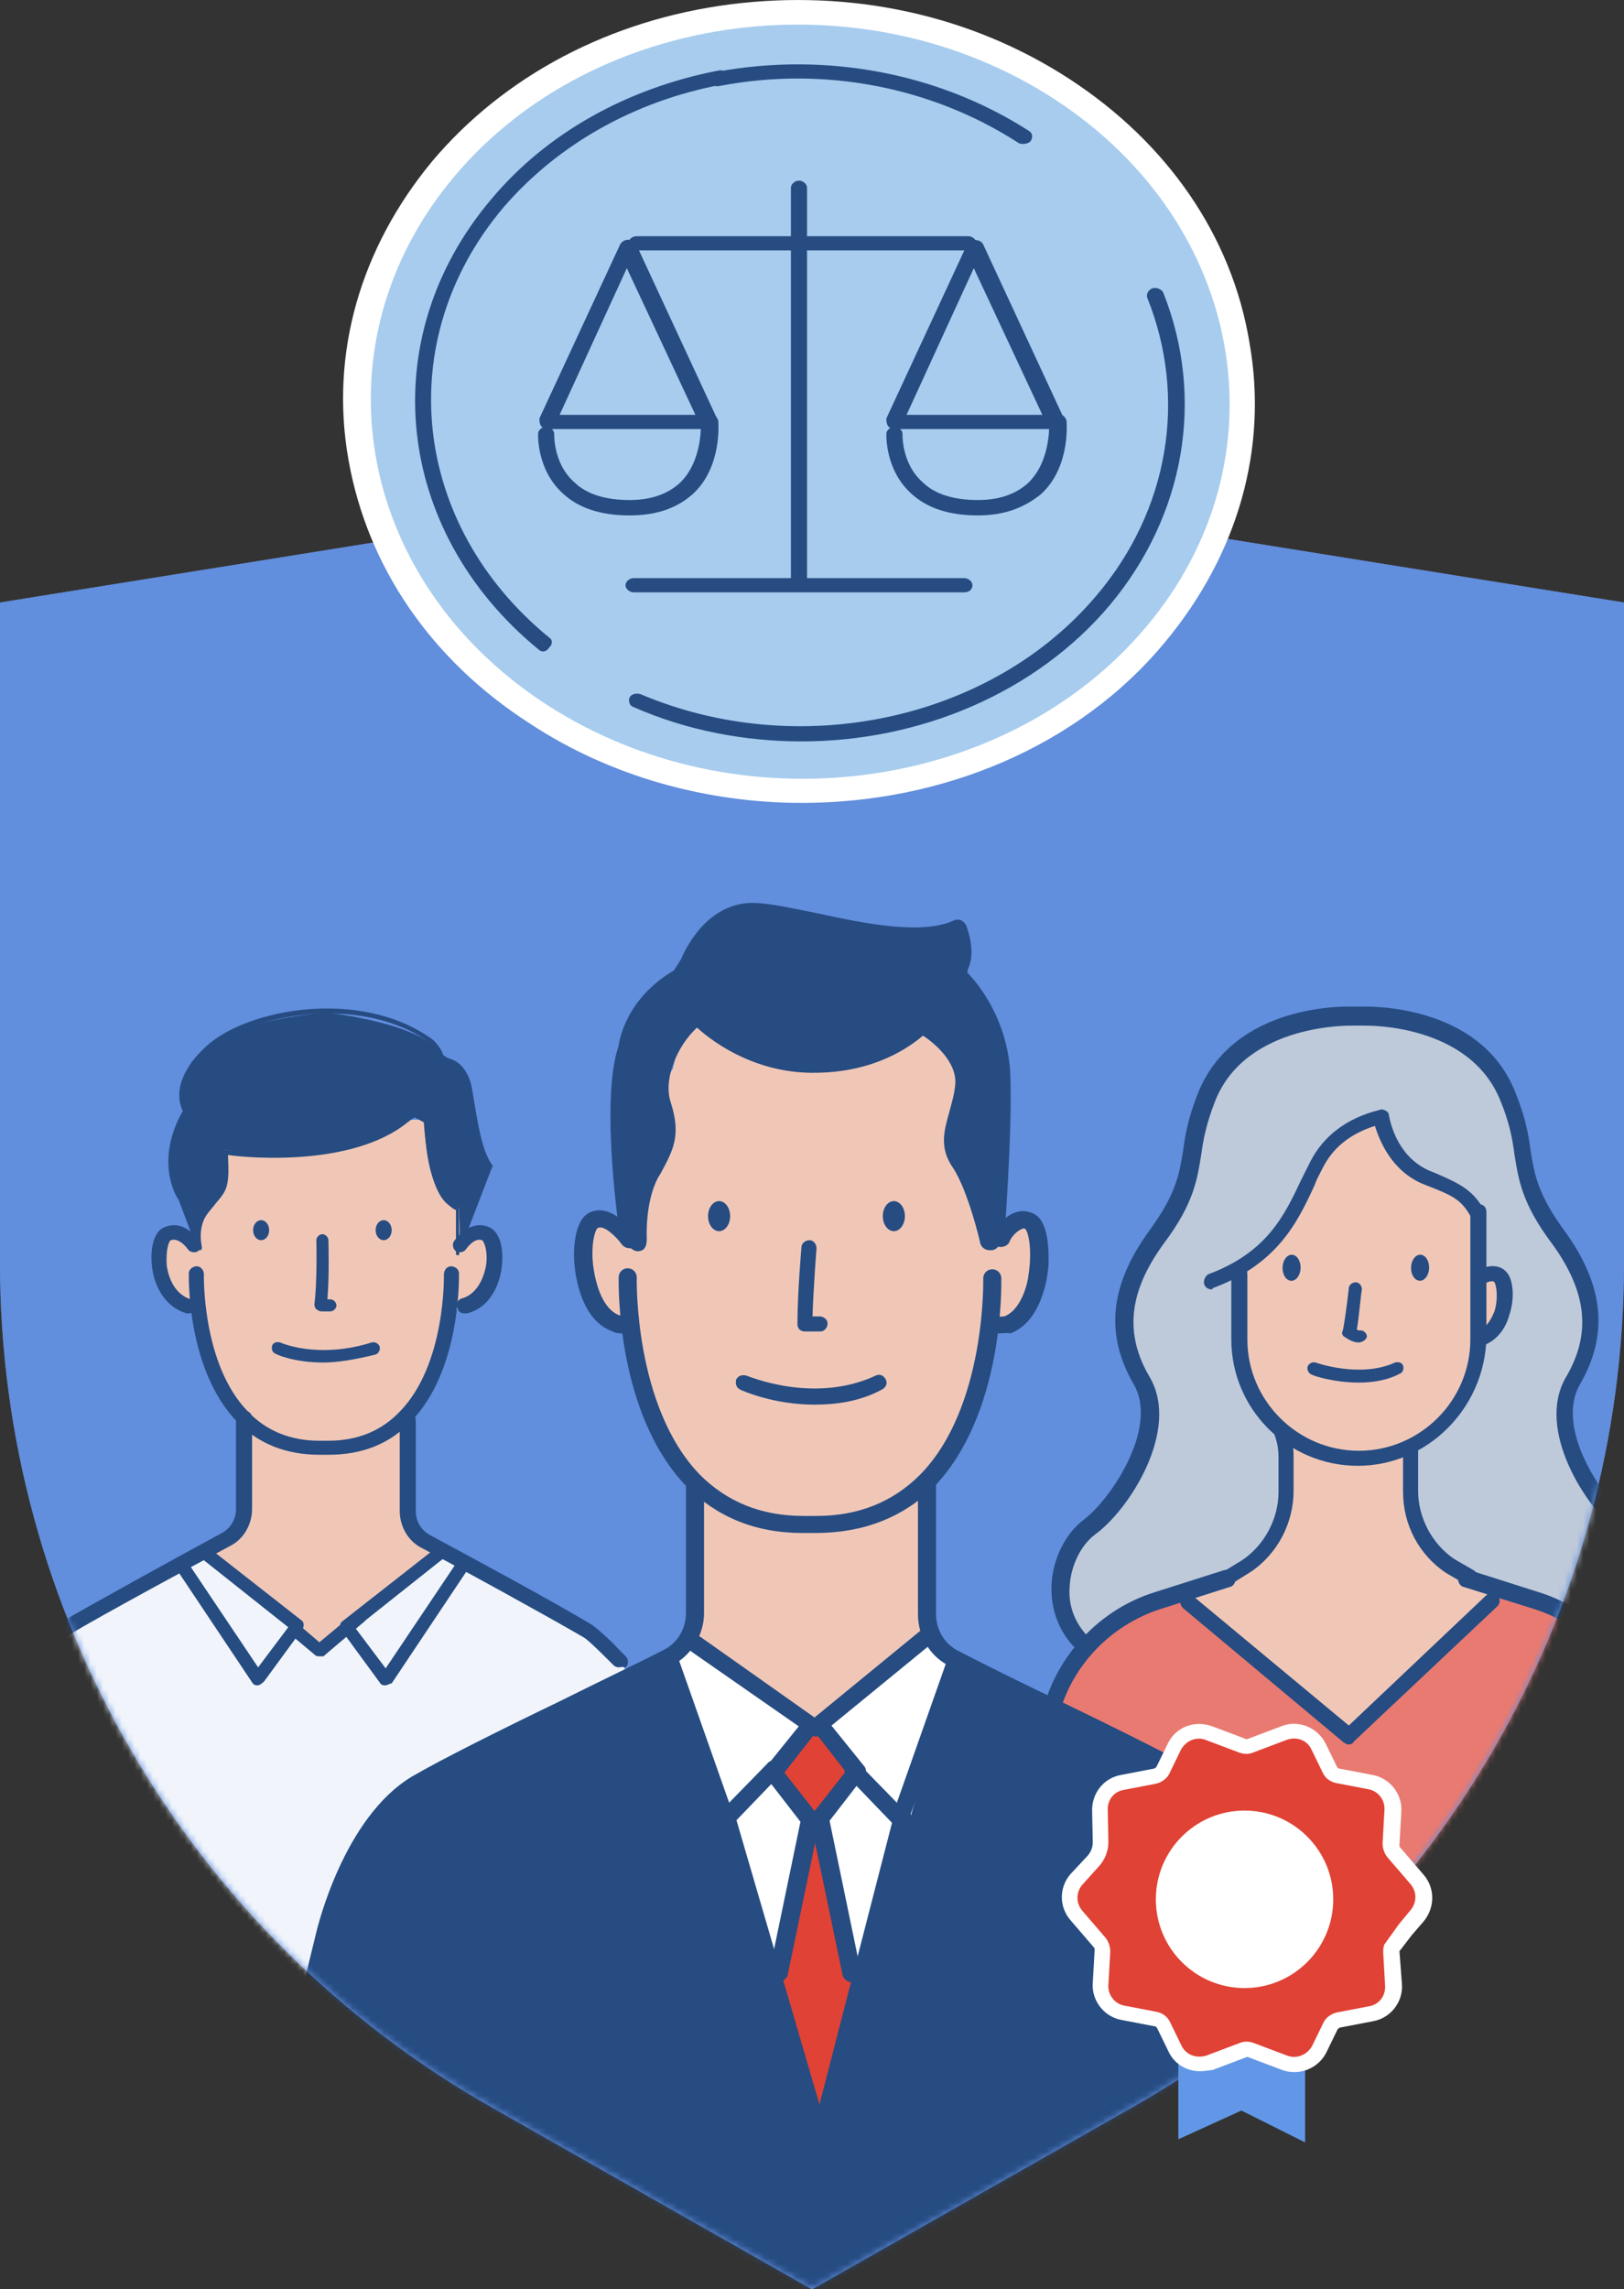 <svg xmlns="http://www.w3.org/2000/svg" fill="none" viewBox="0 20.16 260 366.29">
<rect x="0" y="20.16" width="260" height="366.29" fill="#333333" stroke="none"/>
<path opacity="0.6" d="M0 116.572V222.309C0 278.146 30.068 329.812 78.788 357.409L129.92 386.451H130.08L181.212 357.409C229.932 329.812 260 278.307 260 222.309V116.572L129.92 95.713L0 116.572Z" fill="#83A4DE"/>
<path d="M0 116.572V222.309C0 278.146 30.068 329.812 78.788 357.409L129.92 386.451H130.08L181.212 357.409C229.932 329.812 260 278.307 260 222.309V116.572L129.92 95.713L0 116.572Z" fill="#618EDD"/>
<mask id="mask0_2563_16486" style="mask-type:luminance" maskUnits="userSpaceOnUse" x="0" y="84" width="260" height="303">
<path d="M0 84V222.149C0 277.986 30.068 329.651 78.788 357.249L129.92 386.29H130.08L181.212 357.249C229.932 329.651 260 278.146 260 222.149V84H123.81H0Z" fill="white"/>
</mask>
<g mask="url(#mask0_2563_16486)">
<path d="M100.334 287.613C98.565 285.206 93.42 280.393 93.42 280.393C93.42 280.393 70.588 268.038 68.336 266.754C66.085 265.471 65.442 261.941 65.442 261.941C65.442 261.941 65.442 253.276 65.603 249.746C65.603 246.216 67.372 245.414 69.623 240.922C72.035 236.429 72.839 229.85 72.839 229.85C72.839 229.85 76.537 228.567 78.145 226.16C79.592 223.593 79.592 218.298 77.662 217.656C75.572 216.854 73.482 218.619 73.482 218.619L73.964 208.51L68.176 199.365L52.096 199.525L36.017 199.365L30.229 208.51L30.711 218.619C30.711 218.619 28.621 216.854 26.691 217.496C24.762 218.137 24.601 223.432 26.209 226C27.656 228.567 31.515 229.69 31.515 229.69C31.515 229.69 32.319 236.268 34.731 240.761C37.143 245.254 38.751 246.056 38.751 249.586C38.751 253.116 38.912 261.78 38.912 261.78C38.912 261.78 38.268 265.31 36.017 266.594C33.766 267.877 10.934 280.232 10.934 280.232C10.934 280.232 6.11 283.441 4.663 285.688L48.077 337.353L100.334 287.613Z" fill="white"/>
<path opacity="0.6" d="M100.334 287.613C98.565 285.206 93.42 280.393 93.42 280.393C93.42 280.393 70.588 268.038 68.336 266.754C66.085 265.471 65.442 261.941 65.442 261.941C65.442 261.941 65.442 253.276 65.603 249.746C65.603 246.216 67.372 245.414 69.623 240.922C72.035 236.429 72.839 229.85 72.839 229.85C72.839 229.85 76.537 228.567 78.145 226.16C79.592 223.593 79.592 218.298 77.662 217.656C75.572 216.854 73.482 218.619 73.482 218.619L73.964 208.51L68.176 199.365L52.096 199.525L36.017 199.365L30.229 208.51L30.711 218.619C30.711 218.619 28.621 216.854 26.691 217.496C24.762 218.137 24.601 223.432 26.209 226C27.656 228.567 31.515 229.69 31.515 229.69C31.515 229.69 32.319 236.268 34.731 240.761C37.143 245.254 38.751 246.056 38.751 249.586C38.751 253.116 38.912 261.78 38.912 261.78C38.912 261.78 38.268 265.31 36.017 266.594C33.766 267.877 10.934 280.232 10.934 280.232C10.934 280.232 6.11 283.441 4.663 285.688L48.077 337.353L100.334 287.613Z" fill="#E8EEF9"/>
<path d="M257.267 286.811C267.718 280.553 264.985 267.877 260.161 264.347C255.498 260.818 247.458 248.784 251.96 241.082C256.463 233.38 255.498 226 249.549 218.137C242.152 208.029 245.368 205.462 241.509 195.514C236.042 181.875 218.194 182.517 218.194 182.517H216.426C216.426 182.517 198.578 181.875 193.111 195.514C189.252 205.301 192.628 207.869 185.071 218.137C179.283 226.16 178.318 233.38 182.659 241.082C187.001 248.784 179.122 260.818 174.459 264.347C169.796 267.877 168.349 280.874 174.941 286.971L257.267 286.811Z" fill="white"/>
<path opacity="0.3" d="M257.267 286.811C267.718 280.553 264.985 267.877 260.161 264.347C255.498 260.818 247.458 248.784 251.96 241.082C256.463 233.38 255.498 226 249.549 218.137C242.152 208.029 245.368 205.462 241.509 195.514C236.042 181.875 218.194 182.517 218.194 182.517H216.426C216.426 182.517 198.578 181.875 193.111 195.514C189.252 205.301 192.628 207.869 185.071 218.137C179.283 226.16 178.318 233.38 182.659 241.082C187.001 248.784 179.122 260.818 174.459 264.347C169.796 267.877 168.349 280.874 174.941 286.971L257.267 286.811Z" fill="#264C82"/>
<path d="M218.677 203.055L222.053 201.771C222.053 201.771 224.626 206.745 226.877 208.029C229.128 209.313 232.344 209.955 234.595 212.04C236.846 214.287 236.524 216.533 236.364 218.298C236.203 220.063 237.007 236.589 235.881 239.478C234.756 242.526 230.575 248.463 228.806 249.746C227.038 251.03 225.751 253.437 225.751 255.202C225.751 256.967 225.751 263.706 227.842 266.594C229.771 269.642 238.132 273.975 238.132 273.975L241.187 274.296L241.67 295.475L226.877 300.61L214.014 297.721L210.959 240.761L218.677 203.055Z" fill="#F0C7B7"/>
<path d="M236.364 224.555C236.364 224.555 239.097 223.272 240.062 224.555C241.027 225.839 240.705 232.739 236.364 234.503V224.555Z" fill="#F0C7B7"/>
<path d="M217.229 200.167C217.229 200.167 212.567 203.055 210.155 209.313C207.743 215.57 200.025 222.309 200.025 222.309C200.025 222.309 198.256 222.791 198.738 227.444C199.221 232.097 197.774 239.317 200.346 243.328C202.919 247.34 206.617 249.586 206.296 254.56C206.135 259.373 203.562 268.519 201.15 270.124C198.738 271.889 188.769 274.616 188.769 274.616L187.001 284.404L208.225 301.733L221.088 300.93L220.606 247.34L220.124 206.424L221.571 202.734C221.571 202.734 220.285 199.044 219.481 199.365C218.837 199.846 217.229 200.167 217.229 200.167Z" fill="#F0C7B7"/>
<path d="M168.831 293.068C168.831 293.068 173.655 279.269 187.805 275.419L215.943 297.721L240.383 275.258C240.383 275.258 258.392 278.949 262.573 291.464C266.593 303.979 270.451 319.703 270.451 319.703L161.596 348.264C161.435 348.264 169.635 294.031 168.831 293.068Z" fill="white"/>
<path opacity="0.7" d="M168.831 293.068C168.831 293.068 173.655 279.269 187.805 275.419L215.943 297.721L240.383 275.258C240.383 275.258 258.392 278.949 262.573 291.464C266.593 303.979 270.451 319.703 270.451 319.703L161.596 348.264C161.435 348.264 169.635 294.031 168.831 293.068Z" fill="#E04235"/>
<path d="M163.525 320.666C163.364 320.666 163.364 320.666 163.204 320.666C162.4 320.505 161.917 319.864 162.078 319.061L166.419 296.117L166.902 294.031C169.153 285.046 176.067 277.665 184.91 274.937L196.005 271.407C196.809 271.247 197.613 271.568 197.774 272.37C197.935 273.172 197.613 273.975 196.809 274.135L185.714 277.665C177.836 280.232 171.565 286.65 169.474 294.833L168.992 296.759L164.651 319.543C164.811 320.185 164.168 320.666 163.525 320.666Z" fill="#264C82"/>
<path d="M270.612 321.629C269.969 321.629 269.487 321.147 269.326 320.666L261.93 294.833C259.839 286.811 253.729 280.232 245.69 277.665L234.434 274.135C233.63 273.975 233.309 273.172 233.469 272.37C233.63 271.568 234.434 271.247 235.238 271.407L246.333 274.937C255.176 277.665 262.09 285.046 264.341 294.031L271.738 319.864C271.899 320.666 271.577 321.308 270.773 321.629C270.773 321.629 270.773 321.629 270.612 321.629Z" fill="#264C82"/>
<path d="M235.238 273.814C235.077 273.814 234.756 273.814 234.595 273.654L231.54 271.889C227.199 269.001 224.626 264.187 224.626 258.892V253.437C224.626 252.955 224.626 252.635 224.626 252.153C224.626 251.511 225.269 251.03 225.912 251.03C226.555 251.03 227.038 251.672 227.038 252.314C227.038 252.635 227.038 252.955 227.038 253.276V258.732C227.038 263.064 229.289 267.236 232.826 269.642L235.881 271.407C236.524 271.728 236.685 272.531 236.364 273.012C236.042 273.654 235.72 273.814 235.238 273.814Z" fill="#264C82"/>
<path d="M196.809 273.975C196.487 273.975 196.166 273.814 195.844 273.493L195.683 273.333C195.523 273.012 195.523 272.691 195.523 272.37C195.523 272.049 195.844 271.728 196.005 271.568L198.899 269.803C202.437 267.396 204.688 263.224 204.688 258.892V253.437C204.688 252.153 204.527 251.03 204.045 249.746C203.884 249.105 204.045 248.463 204.688 248.142C205.331 247.981 205.974 248.142 206.296 248.784C206.939 250.228 207.1 251.832 207.1 253.276V258.732C207.1 263.866 204.527 268.84 200.186 271.728L197.613 273.333C197.613 273.493 197.452 273.493 197.291 273.654C197.291 273.975 196.97 273.975 196.809 273.975Z" fill="#264C82"/>
<path d="M193.915 226.481C193.432 226.481 192.95 226.16 192.789 225.679C192.628 225.037 192.95 224.395 193.432 224.074C202.919 220.544 205.652 214.608 208.386 208.831C208.868 207.869 209.351 206.906 209.833 205.943C211.923 201.932 215.622 199.044 220.928 197.76C221.249 197.6 221.571 197.76 221.892 197.921C222.214 198.081 222.375 198.402 222.375 198.723C222.696 200.327 223.983 205.462 228.967 207.548L229.771 207.869C233.469 209.473 235.56 210.436 237.328 213.324C237.65 213.966 237.489 214.608 236.846 214.928C236.203 215.249 235.56 215.089 235.238 214.447C233.791 212.04 232.344 211.399 228.646 209.954L227.842 209.634C222.857 207.548 220.928 202.895 220.124 200.327C216.104 201.611 213.37 203.857 211.763 207.066C211.28 208.029 210.798 208.831 210.476 209.794C207.743 215.731 204.527 222.47 194.075 226.321C194.236 226.481 194.075 226.481 193.915 226.481Z" fill="#264C82"/>
<path d="M217.39 254.72C206.135 254.72 197.131 245.575 197.131 234.503V224.074C197.131 223.432 197.613 222.791 198.417 222.791C199.221 222.791 199.703 223.272 199.703 224.074V234.503C199.703 244.291 207.743 252.314 217.551 252.314C227.359 252.314 235.399 244.291 235.399 234.503V214.126C235.399 213.484 235.881 212.843 236.685 212.843C237.489 212.843 237.972 213.324 237.972 214.126V234.343C237.65 245.575 228.485 254.72 217.39 254.72Z" fill="#264C82"/>
<path d="M228.8 223.057C228.827 221.906 228.202 220.957 227.403 220.938C226.604 220.919 225.934 221.837 225.906 222.989C225.879 224.141 226.505 225.089 227.304 225.108C228.103 225.127 228.773 224.209 228.8 223.057Z" fill="#264C82"/>
<path d="M208.225 223.063C208.252 221.912 207.627 220.963 206.828 220.944C206.029 220.925 205.359 221.843 205.331 222.995C205.304 224.147 205.93 225.096 206.729 225.114C207.528 225.133 208.198 224.215 208.225 223.063Z" fill="#264C82"/>
<path d="M217.551 234.985C216.265 234.985 215.3 234.022 215.139 234.022C214.818 233.701 214.818 233.38 214.978 233.059C215.139 232.578 215.622 229.209 215.943 226.321C215.943 225.839 216.425 225.358 217.069 225.358C217.551 225.358 218.033 225.839 218.033 226.481C217.873 227.283 217.551 231.134 217.229 232.899C217.39 233.059 217.551 233.059 217.873 233.059C218.355 233.059 218.837 233.541 218.837 234.022C218.837 234.504 218.033 234.985 217.551 234.985Z" fill="#264C82"/>
<path d="M237.007 235.627C236.524 235.627 236.042 235.306 235.881 234.824C235.56 234.183 235.881 233.541 236.524 233.22C238.132 232.578 238.776 231.134 239.258 230.011C239.901 227.925 239.579 225.839 239.258 225.358C238.936 224.876 237.811 225.518 237.811 225.518C237.168 225.839 236.524 225.679 236.203 225.037C235.881 224.395 236.042 223.753 236.685 223.432C237.65 222.791 240.062 222.149 241.348 223.914C242.313 225.197 242.474 228.085 241.67 230.492C241.027 232.899 239.579 234.664 237.489 235.466C237.168 235.466 237.007 235.627 237.007 235.627Z" fill="#264C82"/>
<path d="M217.551 241.403C213.531 241.403 210.155 240.28 209.994 240.119C209.511 239.959 209.19 239.317 209.351 238.836C209.511 238.354 210.155 238.034 210.637 238.194C210.637 238.194 217.712 240.761 223.34 238.194C223.822 238.034 224.465 238.194 224.626 238.675C224.787 239.157 224.626 239.798 224.143 239.959C222.053 241.082 219.641 241.403 217.551 241.403Z" fill="#264C82"/>
<path d="M261.126 284.885C260.804 284.885 260.322 284.725 260.161 284.404C259.678 283.762 259.678 282.96 260.161 282.479C263.216 279.59 263.698 276.381 263.537 274.135C263.377 270.766 261.608 267.396 259.357 265.631C253.89 261.459 245.85 248.944 250.674 240.601C254.855 233.541 254.051 226.802 248.423 219.1C243.599 212.682 243.117 208.831 242.474 204.98C242.152 202.413 241.67 199.846 240.223 196.316C235.238 183.801 218.516 184.282 218.355 184.282H216.586C216.425 184.282 199.542 183.801 194.558 196.316C193.111 200.006 192.628 202.574 192.307 204.98C191.664 208.831 191.181 212.682 186.357 219.1C180.73 226.802 179.926 233.541 184.106 240.601C188.93 248.944 180.891 261.62 175.424 265.631C173.012 267.396 171.404 270.766 171.243 274.135C171.082 276.381 171.565 279.59 174.62 282.479C175.263 282.96 175.263 283.923 174.62 284.404C174.137 285.046 173.173 285.046 172.69 284.404C169.635 281.676 168.188 277.825 168.349 273.814C168.51 269.642 170.6 265.471 173.655 263.224C177.675 260.176 185.553 248.784 181.534 241.724C176.871 233.701 177.675 225.839 183.946 217.175C188.287 211.238 188.769 208.189 189.412 204.339C189.734 201.771 190.216 199.044 191.824 195.032C197.613 180.592 215.782 181.234 216.425 181.234H218.033C218.677 181.234 237.007 180.592 242.634 195.032C244.242 199.044 244.725 201.771 245.046 204.339C245.69 208.189 246.172 211.238 250.513 217.175C256.784 225.839 257.588 233.701 252.925 241.724C248.905 248.784 256.623 260.015 260.804 263.224C263.859 265.471 265.949 269.642 266.11 273.814C266.271 277.825 264.824 281.516 261.769 284.404C261.769 284.725 261.447 284.885 261.126 284.885Z" fill="#264C82"/>
<path d="M215.943 299.326C215.622 299.326 215.461 299.165 215.139 299.005L189.413 277.505C188.93 277.023 188.769 276.381 189.252 275.74C189.734 275.098 190.377 275.098 191.02 275.579L215.943 296.277L237.972 275.419C238.454 274.937 239.258 274.937 239.74 275.419C240.223 275.9 240.223 276.702 239.74 277.184L216.747 298.845C216.586 299.165 216.265 299.326 215.943 299.326Z" fill="#264C82"/>
<path d="M99.691 203.857L100.334 217.817C100.334 217.817 97.44 215.41 94.706 216.212C91.973 217.014 91.812 224.556 93.902 228.085C95.993 231.615 101.138 233.22 101.138 233.22C101.138 233.22 102.263 242.526 105.64 248.784C109.017 255.041 111.268 256.004 111.268 260.978C111.429 265.952 111.429 277.986 111.429 277.986C111.429 277.986 110.464 282.96 107.409 284.725C104.354 286.49 72.356 303.819 72.356 303.819C72.356 303.819 66.728 307.028 69.14 309.274C71.713 311.52 97.279 332.86 132.331 332.218L139.728 331.416L136.673 269.321L137.798 227.604L130.724 175.136L110.303 180.11L107.73 191.182L99.691 203.857Z" fill="#F0C7B7"/>
<path d="M160.309 203.857L159.666 217.817C159.666 217.817 162.56 215.41 165.294 216.212C168.027 217.014 166.902 225.358 164.651 228.727C162.56 232.257 158.701 233.22 158.701 233.22C158.701 233.22 157.576 242.526 154.199 248.784C150.823 255.041 148.571 256.004 148.571 260.978C148.411 265.952 148.411 277.986 148.411 277.986C148.411 277.986 149.375 282.96 152.43 284.725C155.646 286.49 187.483 303.819 187.483 303.819C187.483 303.819 193.111 307.028 190.699 309.274C188.126 311.52 162.56 332.86 127.508 332.218L120.111 331.416L123.166 269.321L122.041 227.604L129.116 191.182L147.767 177.704L153.234 190.219L160.309 203.857Z" fill="#F0C7B7"/>
<path d="M101.299 289.217L110.625 282.158L125.739 292.908C125.739 292.908 128.955 297.882 132.653 294.994C136.351 292.106 146.803 283.762 146.803 283.762C146.803 283.762 149.375 281.676 150.019 282.639C150.662 283.762 157.576 288.415 157.576 288.415L144.391 336.23H117.539L100.816 297.882L101.299 289.217Z" fill="white"/>
<path d="M102.263 215.891C102.263 215.891 104.354 207.227 105.962 204.499C107.57 201.771 104.354 194.551 106.605 190.219C108.695 185.887 110.464 182.357 114.162 185.084C117.86 187.652 124.774 191.182 132.01 190.54C139.085 189.898 142.944 187.812 142.944 187.812C142.944 187.812 147.285 182.517 151.144 186.689C155.003 190.861 154.681 194.391 153.717 197.921C152.752 201.45 152.752 204.98 154.521 208.029C156.289 211.078 157.737 217.014 157.737 217.014C157.737 217.014 160.631 216.372 160.792 212.201C160.952 208.029 162.078 193.267 159.184 185.726C156.289 178.345 154.038 175.136 154.038 172.409C153.878 169.681 152.43 169.36 146.642 169.842C140.693 170.323 127.829 167.595 124.935 166.633C122.041 165.67 113.84 167.756 112.072 172.088C110.303 176.42 104.193 180.11 102.424 182.999C100.655 185.887 99.048 200.167 100.012 206.745C100.816 213.003 102.263 215.891 102.263 215.891Z" fill="#264C82"/>
<path d="M129.92 296.438L123.81 304.621L130.08 312.322L124.613 336.872L131.367 361.26L136.351 336.872L131.367 312.002L136.994 303.337C136.834 303.337 131.206 296.438 129.92 296.438Z" fill="#E04235"/>
<path d="M47.916 343.29C47.916 343.29 57.242 314.248 63.03 308.953C68.819 303.819 107.248 284.885 107.248 284.885L141.175 394.313C141.175 394.313 47.273 342.648 47.916 343.29Z" fill="#264C82"/>
<path d="M214.978 351.152C214.978 351.152 202.919 314.087 197.131 308.953C191.342 303.819 152.913 284.885 152.913 284.885L123.166 393.511C123.166 393.511 215.461 350.51 214.978 351.152Z" fill="#264C82"/>
<path d="M130.563 265.471H128.472C120.915 265.471 114.805 262.903 109.981 258.09C98.565 246.377 99.048 225.358 99.048 224.556C99.048 223.753 99.691 223.111 100.495 223.111C101.299 223.111 101.942 223.753 101.942 224.556C101.942 224.716 101.459 245.254 112.072 256.164C116.413 260.497 121.88 262.743 128.633 262.743H130.724C137.477 262.743 142.944 260.497 147.285 256.164C157.897 245.414 157.415 224.876 157.415 224.716C157.415 223.914 158.058 223.272 158.862 223.272C159.666 223.272 160.309 223.914 160.309 224.716C160.309 225.679 160.792 246.537 149.375 258.25C144.391 263.064 138.12 265.471 130.563 265.471Z" fill="#264C82"/>
<path d="M50.328 337.674C50.167 337.674 50.167 337.674 50.006 337.674C49.202 337.513 48.72 336.711 49.041 335.909L50.649 329.33C50.81 328.688 54.991 311.039 65.924 304.46C70.588 301.733 80.235 296.919 89.561 292.426C96.314 289.057 102.746 286.008 106.444 284.083C108.534 282.96 109.821 280.713 109.821 278.307V257.769C109.821 256.967 110.464 256.325 111.268 256.325C112.072 256.325 112.715 256.967 112.715 257.769V278.307C112.715 281.676 110.785 284.885 107.891 286.49C104.193 288.576 97.761 291.624 91.008 294.994C81.682 299.486 72.035 304.139 67.532 306.867C57.724 312.643 53.704 329.651 53.704 329.972L52.096 336.551C51.614 337.353 50.971 337.674 50.328 337.674Z" fill="#264C82"/>
<path d="M209.19 337.192C208.547 337.192 207.904 336.711 207.743 336.069C207.743 335.909 202.115 312.804 192.146 307.028C187.483 304.3 177.996 299.647 168.67 295.154C161.917 291.785 155.485 288.736 151.787 286.65C148.732 285.046 146.964 281.837 146.964 278.467V257.929C146.964 257.127 147.607 256.485 148.411 256.485C149.215 256.485 149.858 257.127 149.858 257.929V278.467C149.858 280.874 151.144 283.12 153.234 284.243C156.933 286.169 163.364 289.378 170.117 292.587C179.443 297.08 189.091 301.893 193.754 304.621C204.688 311.039 210.315 334.465 210.637 335.427C210.798 336.23 210.315 336.872 209.672 337.192C209.351 337.192 209.19 337.192 209.19 337.192Z" fill="#264C82"/>
<path d="M159.666 233.541C159.184 233.541 158.541 233.541 158.058 233.38C157.254 233.059 156.933 232.257 157.254 231.615C157.576 230.813 158.38 230.492 159.023 230.813C159.505 230.974 160.309 230.813 160.792 230.813C163.364 229.85 164.49 225.839 164.651 224.235C165.294 220.223 164.651 217.335 164.168 216.854C164.007 216.693 163.847 216.693 163.525 216.854C162.721 217.175 161.756 218.298 161.596 218.94C161.274 219.582 160.309 219.902 159.666 219.582C159.023 219.261 158.701 218.458 159.023 217.656C159.184 217.335 160.47 214.768 162.721 214.126C163.686 213.805 164.651 213.966 165.615 214.447C168.188 215.891 167.866 221.507 167.866 222.63C167.706 224.716 166.741 231.615 161.756 233.541C161.274 233.38 160.47 233.541 159.666 233.541Z" fill="#264C82"/>
<path d="M99.691 233.541C98.887 233.541 98.244 233.38 98.083 233.22C93.098 231.455 92.134 224.556 91.973 222.47C91.812 221.347 91.651 215.731 94.224 214.287C97.761 212.361 101.299 217.175 101.781 217.656C102.263 218.298 102.103 219.1 101.459 219.582C100.816 220.063 100.012 219.902 99.53 219.261C98.726 218.137 96.636 216.052 95.671 216.693C95.189 217.014 94.385 220.063 95.189 224.074C95.51 225.679 96.475 229.69 99.208 230.653C99.208 230.653 99.691 230.813 100.334 230.653C101.138 230.332 101.942 230.813 102.103 231.455C102.424 232.257 101.942 233.059 101.299 233.22C100.656 233.541 100.173 233.541 99.691 233.541Z" fill="#264C82"/>
<path d="M128.794 233.22C128.472 233.22 128.151 233.059 127.99 232.899C127.829 232.739 127.669 232.418 127.669 232.097C127.669 226.962 128.312 219.742 128.312 219.742C128.312 219.1 128.955 218.619 129.598 218.619C130.241 218.619 130.724 219.261 130.724 219.902C130.724 219.902 130.241 226 130.08 230.813H131.206C131.849 230.813 132.492 231.294 132.492 231.936C132.492 232.578 132.01 233.22 131.367 233.22H128.794Z" fill="#264C82"/>
<path d="M115.127 217.175C116.104 217.175 116.895 216.097 116.895 214.768C116.895 213.439 116.104 212.361 115.127 212.361C114.15 212.361 113.358 213.439 113.358 214.768C113.358 216.097 114.15 217.175 115.127 217.175Z" fill="#264C82"/>
<path d="M143.105 217.175C144.081 217.175 144.873 216.097 144.873 214.768C144.873 213.439 144.081 212.361 143.105 212.361C142.128 212.361 141.336 213.439 141.336 214.768C141.336 216.097 142.128 217.175 143.105 217.175Z" fill="#264C82"/>
<path d="M130.402 244.933C123.81 244.933 118.825 242.686 118.503 242.526C117.86 242.205 117.699 241.563 117.86 240.922C118.182 240.28 118.825 240.119 119.468 240.28C119.629 240.28 130.241 244.933 140.21 240.28C140.853 239.959 141.497 240.28 141.818 240.922C142.14 241.563 141.818 242.205 141.175 242.526C137.638 244.451 133.779 244.933 130.402 244.933Z" fill="#264C82"/>
<path d="M100.816 219.902C100.173 219.902 99.53 219.421 99.369 218.779C99.208 217.817 95.993 196.316 99.048 187.491C99.208 186.208 100.495 179.79 107.891 175.457L109.017 173.692C109.499 172.569 112.554 165.509 119.307 164.707C121.88 164.386 126.061 165.349 130.884 166.312C138.281 167.916 147.607 169.842 152.752 167.435C153.074 167.274 153.556 167.274 153.878 167.435C154.199 167.595 154.521 167.916 154.682 168.237C154.842 168.718 156.289 172.409 155.003 175.136L154.842 175.778C156.611 177.543 161.435 183.48 161.756 192.305C162.078 201.611 160.792 217.817 160.792 218.458C160.792 219.261 159.988 219.742 159.344 219.742C158.541 219.742 158.058 218.94 158.058 218.298C158.058 218.137 159.344 201.771 159.023 192.465C158.701 182.999 152.591 177.383 152.43 177.222C152.109 176.901 151.948 176.42 151.948 175.939L152.27 174.495C152.27 174.334 152.27 174.174 152.43 174.174C152.913 173.211 152.752 171.767 152.591 170.644C146.481 172.569 137.638 170.644 130.402 169.039C126.061 168.077 121.88 167.274 119.79 167.435C114.323 168.077 111.75 174.655 111.75 174.816C111.75 174.976 111.75 174.976 111.589 175.136L110.303 177.222C110.142 177.383 109.981 177.543 109.821 177.704C102.746 181.555 102.103 187.652 102.103 187.973C102.103 188.133 102.103 188.133 102.103 188.293C99.208 196.476 102.424 218.137 102.424 218.458C102.585 219.261 101.942 219.902 101.299 220.063C100.977 219.902 100.977 219.902 100.816 219.902Z" fill="#264C82"/>
<path d="M102.103 220.384C101.459 220.384 100.816 219.902 100.656 219.1C100.656 218.779 100.173 212.522 102.746 207.708L103.228 206.745C105.158 203.055 105.962 201.771 104.675 197.6C102.907 192.144 106.444 184.764 110.785 181.715C111.429 181.234 112.233 181.394 112.715 182.036C113.197 182.678 113.036 183.48 112.393 183.961C109.017 186.368 105.962 192.465 107.409 196.637C109.017 201.771 107.891 204.018 105.801 207.869L105.318 208.671C103.228 212.682 103.55 218.298 103.55 218.458C103.55 219.742 103.067 220.384 102.103 220.384Z" fill="#264C82"/>
<path d="M158.38 220.223C157.737 220.223 157.093 219.742 156.933 219.1C156.933 218.94 155.003 210.757 152.591 207.066C150.34 203.857 151.144 201.13 151.948 198.241C152.27 196.958 152.752 195.514 152.913 193.909C153.395 190.219 149.536 187.01 147.767 185.887C145.677 187.652 140.21 191.663 130.884 191.823C119.147 192.144 111.589 184.603 111.268 184.282C110.785 183.801 110.785 182.838 111.268 182.357C111.75 181.875 112.715 181.875 113.197 182.357C113.197 182.357 120.272 189.256 130.884 189.096C141.336 188.775 146.642 183.319 146.642 183.159C147.124 182.678 147.767 182.517 148.411 182.838C148.732 182.999 156.772 187.812 155.807 194.391C155.485 196.156 155.164 197.76 154.842 199.044C154.038 201.771 153.717 203.376 155.164 205.622C157.897 209.794 159.827 218.137 159.988 218.619C160.148 219.421 159.666 220.063 158.862 220.223C158.701 220.223 158.541 220.223 158.38 220.223Z" fill="#264C82"/>
<path d="M130.563 298.042C130.241 298.042 129.92 297.882 129.759 297.721L110.625 284.404C109.981 283.923 109.821 283.12 110.303 282.478C110.785 281.837 111.589 281.676 112.233 282.158L130.402 294.994L147.446 281.034C148.089 280.553 148.893 280.553 149.375 281.195C149.858 281.837 149.858 282.639 149.215 283.12L131.367 297.721C131.206 298.042 130.884 298.042 130.563 298.042Z" fill="#264C82"/>
<path d="M124.613 337.353C124.453 337.353 124.453 337.353 124.292 337.353C123.488 337.192 123.006 336.39 123.166 335.748L128.151 311.681L122.684 304.621C122.362 304.139 122.362 303.337 122.684 302.856L127.99 296.277C128.472 295.635 129.437 295.635 129.92 296.117C130.563 296.598 130.563 297.561 130.08 298.042L125.578 303.818L130.884 310.557C131.206 310.878 131.206 311.36 131.206 311.681L126.061 336.39C125.739 336.871 125.257 337.353 124.613 337.353Z" fill="#264C82"/>
<path d="M116.252 312.804C116.092 312.804 116.092 312.804 115.931 312.804C115.448 312.643 115.127 312.322 114.966 311.841L105.962 286.329C105.64 285.527 106.122 284.725 106.766 284.564C107.57 284.243 108.374 284.725 108.534 285.367L116.735 308.632L122.845 302.374C123.327 301.733 124.292 301.733 124.774 302.374C125.257 302.856 125.417 303.818 124.774 304.3L117.056 312.322C117.056 312.643 116.735 312.804 116.252 312.804Z" fill="#264C82"/>
<path d="M136.351 337.353C135.708 337.353 135.065 336.872 134.904 336.23L129.759 311.52C129.598 311.039 129.759 310.718 130.08 310.397L135.387 303.658L130.884 297.882C130.402 297.24 130.563 296.438 131.045 295.956C131.688 295.475 132.492 295.636 132.975 296.117L138.281 302.695C138.763 303.177 138.763 303.979 138.281 304.46L132.814 311.52L137.798 335.588C137.959 336.39 137.477 337.032 136.673 337.192C136.512 337.353 136.351 337.353 136.351 337.353Z" fill="#264C82"/>
<path d="M131.206 363.667C130.563 363.667 130.08 363.346 129.92 362.704L114.966 311.52C114.805 310.718 115.127 309.916 115.931 309.755C116.735 309.595 117.539 309.916 117.699 310.718L132.653 361.902C132.814 362.704 132.492 363.506 131.688 363.667C131.367 363.667 131.206 363.667 131.206 363.667Z" fill="#264C82"/>
<path d="M144.23 312.804C143.908 312.804 143.426 312.643 143.265 312.322L135.547 304.3C135.065 303.819 135.065 302.856 135.547 302.374C136.03 301.893 136.994 301.893 137.477 302.374L143.587 308.632L151.787 285.367C152.109 284.564 152.913 284.243 153.556 284.564C154.199 284.885 154.682 285.688 154.36 286.329L145.356 311.681C145.195 312.162 144.873 312.483 144.391 312.643C144.391 312.804 144.391 312.804 144.23 312.804Z" fill="#264C82"/>
<path d="M131.367 363.025C131.206 363.025 131.206 363.025 131.045 363.025C130.241 362.865 129.759 362.062 130.08 361.26L143.105 310.718C143.265 309.916 144.069 309.595 144.873 309.755C145.677 309.916 146.16 310.718 145.838 311.52L132.814 362.062C132.653 362.544 132.01 363.025 131.367 363.025Z" fill="#264C82"/>
<path d="M31.515 229.69C31.515 229.69 32.319 236.268 34.731 240.761C37.143 245.254 38.751 246.056 38.751 249.586C38.751 253.116 38.912 261.78 38.912 261.78C38.912 261.78 38.268 265.31 36.017 266.594C35.535 266.915 34.088 267.556 32.319 268.68C36.982 272.049 50.971 283.12 50.971 283.12C50.971 283.12 67.05 272.049 72.195 268.84C70.105 267.717 68.497 266.915 68.015 266.594C65.764 265.31 65.121 261.78 65.121 261.78C65.121 261.78 65.121 253.116 65.281 249.586C65.281 246.056 67.05 245.254 69.301 240.761C71.713 236.268 72.517 229.69 72.517 229.69C72.517 229.69 76.215 228.406 77.823 226C79.27 223.432 79.27 218.137 77.341 217.496C75.572 216.854 73.482 218.619 73.482 218.619L73.964 208.51L68.176 199.365L52.096 199.525L36.017 199.365L30.229 208.51L30.711 218.619C30.711 218.619 28.621 216.854 26.691 217.496C24.762 218.137 24.601 223.432 26.209 226C27.817 228.406 31.515 229.69 31.515 229.69Z" fill="#F0C7B7"/>
<path d="M31.354 218.458C31.354 218.458 26.531 208.029 27.817 203.697C29.103 199.365 29.747 197.921 29.747 197.921C29.747 197.921 23.315 184.764 52.257 182.196C52.257 182.196 67.372 183.801 70.588 188.775C70.588 188.775 72.678 190.058 73.321 190.54C74.125 191.021 75.09 194.391 75.411 196.797C75.733 199.365 77.341 205.141 78.466 206.906L73.643 218.779L73.482 213.324C73.482 213.324 68.98 215.089 67.854 199.846C67.854 199.044 66.889 198.562 66.246 199.044C62.709 201.611 53.061 206.906 36.017 204.178C36.017 204.178 36.339 209.473 35.213 211.078C34.088 212.843 31.837 215.089 31.354 218.458Z" fill="#264C82"/>
<path d="M73.321 221.026C72.999 221.026 72.999 220.865 72.999 220.705V213.805C71.874 213.324 68.176 210.596 68.015 199.846L66.246 198.883C57.724 207.066 39.715 205.462 36.5 204.98C36.5 205.783 36.66 207.227 36.5 208.831C36.339 210.596 35.696 211.398 34.57 212.682C34.249 213.163 33.766 213.645 33.284 214.287C31.515 216.533 32.319 219.581 32.319 219.742C32.319 219.902 32.319 220.223 31.997 220.223C31.837 220.223 31.515 220.223 31.515 219.902L28.621 212.201C28.139 211.559 24.762 205.943 29.264 197.921C28.782 196.958 27.174 192.947 33.123 187.491C39.715 181.554 57.563 178.345 68.819 186.208C68.98 186.208 70.748 187.652 71.07 189.417C72.035 189.417 74.768 190.058 75.572 194.391C75.733 195.353 75.894 196.316 76.054 197.279C76.698 201.13 77.341 204.499 78.788 206.585C78.949 206.745 78.949 206.906 78.788 206.906L73.482 220.705C73.642 220.865 73.482 221.026 73.321 221.026ZM65.925 197.921H66.085L68.336 199.044C68.497 199.044 68.497 199.204 68.497 199.365C68.658 211.238 73.16 213.003 73.16 213.003C73.321 213.003 73.482 213.163 73.482 213.324V218.298L77.984 206.745C76.376 204.499 75.894 201.13 75.251 197.279C75.09 196.316 74.929 195.353 74.768 194.391C73.964 189.898 70.909 190.058 70.748 190.219C70.588 190.219 70.588 190.219 70.427 190.058C70.266 190.058 70.266 189.898 70.266 189.737C70.105 188.133 68.336 186.689 68.336 186.689C57.563 179.308 40.037 182.357 33.766 188.133C27.495 193.749 29.907 197.439 30.068 197.6C30.229 197.76 30.229 197.921 30.068 198.081C25.566 206.104 29.264 211.719 29.425 211.719C29.425 211.719 29.425 211.719 29.425 211.88L31.194 217.175C31.354 216.212 31.676 214.928 32.48 213.966C32.962 213.324 33.445 212.842 33.766 212.361C34.892 211.078 35.374 210.436 35.535 208.992C35.696 206.906 35.535 204.659 35.535 204.659C35.535 204.499 35.535 204.499 35.696 204.339C35.856 204.178 35.856 204.178 36.017 204.178C36.178 204.178 57.081 206.906 65.764 198.081L65.925 197.921Z" fill="#264C82"/>
<path d="M52.579 252.955H51.132C45.826 252.955 41.323 251.19 37.947 247.66C29.907 239.317 30.229 224.556 30.229 223.914C30.229 223.272 30.872 222.791 31.515 222.791C32.158 222.791 32.641 223.432 32.641 224.074C32.641 224.235 32.319 238.515 39.715 246.056C42.61 249.105 46.469 250.709 51.132 250.709H52.579C57.242 250.709 61.101 249.105 63.995 246.056C71.391 238.515 71.07 224.235 71.07 224.074C71.07 223.432 71.552 222.791 72.195 222.791C72.839 222.791 73.482 223.272 73.482 223.914C73.482 224.556 73.803 239.477 65.764 247.66C62.387 251.19 58.046 252.955 52.579 252.955Z" fill="#264C82"/>
<path d="M4.502 286.65C4.181 286.65 3.859 286.49 3.698 286.329C3.216 285.848 3.216 285.046 3.698 284.564C4.502 283.762 8.361 280.553 9.487 279.911C15.275 276.542 29.586 268.68 35.535 265.471C36.982 264.668 37.786 263.224 37.786 261.62V247.179C37.786 246.537 38.268 245.896 39.072 245.896C39.876 245.896 40.359 246.377 40.359 247.179V261.62C40.359 264.027 39.072 266.433 36.821 267.556C30.872 270.765 16.561 278.467 10.934 281.837C10.13 282.318 6.432 285.367 5.628 286.008C5.145 286.49 4.824 286.65 4.502 286.65Z" fill="#264C82"/>
<path d="M99.048 286.971C98.726 286.971 98.404 286.811 98.244 286.65C98.083 286.49 97.761 286.169 97.44 285.848C96.475 284.885 94.063 282.478 93.42 282.158C87.631 278.788 73.321 270.926 67.532 267.877C65.281 266.754 63.995 264.347 63.995 261.941V247.5C63.995 246.858 64.477 246.216 65.281 246.216C66.085 246.216 66.568 246.698 66.568 247.5V261.941C66.568 263.545 67.372 264.989 68.819 265.792C74.768 269.001 89.079 276.702 94.867 280.232C95.51 280.713 97.118 281.997 99.369 284.404C99.691 284.725 100.012 285.046 100.173 285.206C100.656 285.687 100.656 286.49 100.173 286.971C99.691 286.811 99.369 286.971 99.048 286.971Z" fill="#264C82"/>
<path d="M30.229 230.332C30.068 230.332 30.068 230.332 29.907 230.332C26.048 229.208 24.44 225.358 24.279 222.149C24.119 219.902 24.601 217.175 26.37 216.533C28.942 215.41 31.033 217.496 31.997 218.779C32.319 219.26 32.158 220.063 31.676 220.384C31.194 220.705 30.39 220.544 30.068 220.063C30.068 220.063 28.782 218.137 27.335 218.619C27.013 218.779 26.531 220.223 26.691 222.63C26.852 223.753 27.495 227.123 30.55 228.085C31.194 228.246 31.515 228.888 31.354 229.529C31.194 230.011 30.711 230.332 30.229 230.332Z" fill="#264C82"/>
<path d="M74.286 230.332C73.803 230.332 73.321 230.011 73.16 229.369C72.999 228.727 73.321 228.085 73.964 227.925C76.858 227.123 77.662 223.593 77.823 222.63C78.145 220.384 77.502 218.779 77.18 218.619C75.894 218.137 74.607 220.063 74.607 220.063C74.286 220.544 73.482 220.705 72.999 220.384C72.517 220.063 72.356 219.26 72.678 218.779C73.643 217.496 75.733 215.41 78.305 216.533C80.074 217.335 80.557 219.902 80.396 222.149C80.235 225.358 78.627 229.369 74.768 230.332C74.447 230.332 74.447 230.332 74.286 230.332Z" fill="#264C82"/>
<path d="M51.453 230.011C51.132 230.011 50.971 229.85 50.649 229.69C50.489 229.529 50.328 229.209 50.328 228.888C50.81 225.518 50.649 218.619 50.649 218.619C50.649 218.137 51.132 217.656 51.614 217.656C52.096 217.656 52.579 218.137 52.579 218.619C52.579 218.94 52.74 224.395 52.418 228.085H52.9C53.383 228.085 53.865 228.567 53.865 229.048C53.865 229.529 53.383 230.011 52.9 230.011H51.453Z" fill="#264C82"/>
<path d="M41.806 218.619C42.516 218.619 43.092 217.9 43.092 217.014C43.092 216.128 42.516 215.41 41.806 215.41C41.095 215.41 40.52 216.128 40.52 217.014C40.52 217.9 41.095 218.619 41.806 218.619Z" fill="#264C82"/>
<path d="M61.422 218.619C62.133 218.619 62.709 217.9 62.709 217.014C62.709 216.128 62.133 215.41 61.422 215.41C60.712 215.41 60.136 216.128 60.136 217.014C60.136 217.9 60.712 218.619 61.422 218.619Z" fill="#264C82"/>
<path d="M51.775 238.194C47.112 238.194 44.218 236.91 44.057 236.75C43.575 236.589 43.414 235.947 43.575 235.466C43.735 234.985 44.379 234.824 44.861 234.985C44.861 234.985 50.81 237.712 59.493 234.985C59.975 234.824 60.618 235.145 60.779 235.627C60.94 236.108 60.618 236.75 60.136 236.91C56.92 237.712 54.026 238.194 51.775 238.194Z" fill="#264C82"/>
<path d="M41.163 289.859C40.841 289.859 40.52 289.699 40.359 289.378L28.46 271.568C28.139 271.086 28.299 270.445 28.782 270.124C29.264 269.803 29.907 269.963 30.229 270.445L41.323 286.971L46.147 280.553L31.997 269.321C31.515 269.001 31.515 268.359 31.837 267.877C32.158 267.396 32.801 267.396 33.284 267.717L48.237 279.43C48.72 279.751 48.72 280.393 48.398 280.874L42.288 289.217C41.806 289.699 41.484 289.859 41.163 289.859Z" fill="#264C82"/>
<path d="M61.583 289.859C61.262 289.859 60.94 289.699 60.779 289.378L54.669 281.034C54.347 280.553 54.347 279.911 54.83 279.59L69.784 267.877C70.266 267.556 70.909 267.556 71.231 268.038C71.552 268.519 71.552 269.161 71.07 269.482L56.92 280.713L61.744 287.132L72.839 270.605C73.16 270.124 73.803 269.963 74.286 270.284C74.768 270.605 74.929 271.247 74.607 271.728L62.709 289.538C62.387 289.538 62.066 289.859 61.583 289.859C61.744 289.859 61.744 289.859 61.583 289.859Z" fill="#264C82"/>
<path d="M51.132 285.206C50.971 285.206 50.649 285.206 50.489 285.046L46.469 281.676C45.986 281.355 45.986 280.713 46.308 280.232C46.63 279.751 47.273 279.751 47.755 280.072L51.132 282.96L56.92 278.146C57.403 277.825 58.046 277.825 58.367 278.307C58.689 278.788 58.689 279.43 58.207 279.751L51.775 285.206C51.614 285.206 51.292 285.206 51.132 285.206Z" fill="#264C82"/>
</g>
<path d="M188.649 344.893V362.492L198.749 357.893L208.949 362.992V344.193L188.649 344.893Z" fill="#6197E6"/>
<path d="M223.95 328.092L225.85 325.792C226.85 324.592 226.85 322.892 225.85 321.692L222.15 317.392C221.65 316.792 221.35 315.992 221.35 315.092L221.65 309.792C221.75 308.192 220.65 306.792 219.15 306.492L213.95 305.492C212.95 305.292 212.15 304.692 211.75 303.792L209.95 300.092C209.25 298.592 207.55 297.992 205.95 298.592L200.65 300.592C199.95 300.892 199.15 300.892 198.35 300.592L193.05 298.592C191.55 297.992 189.85 298.692 189.05 300.192L187.25 303.892C186.85 304.792 185.95 305.392 185.05 305.592L179.85 306.592C178.25 306.892 177.25 308.292 177.35 309.892L177.45 314.892C177.45 316.292 176.95 317.692 175.95 318.792L173.25 321.792C172.25 322.992 172.25 324.692 173.25 325.892L176.95 330.192C177.45 330.792 177.75 331.592 177.75 332.492L177.45 337.792C177.35 339.392 178.45 340.792 179.95 341.092L185.15 342.092C186.15 342.292 186.95 342.892 187.35 343.792L189.15 347.492C189.85 348.992 191.55 349.592 193.15 349.092L198.45 347.092C199.15 346.792 199.95 346.792 200.75 347.092L206.05 349.092C207.55 349.692 209.25 348.992 210.05 347.592L211.85 343.892C212.25 342.992 213.15 342.392 214.05 342.192L219.25 341.192C220.85 340.892 221.85 339.492 221.75 337.892L221.45 332.592C221.45 332.192 221.45 331.692 221.65 331.292L223.95 328.092Z" fill="#38B18C"/>
<path d="M192.05 351.593C189.95 351.593 187.95 350.393 187.05 348.393L185.25 344.693C185.15 344.493 184.95 344.393 184.75 344.393L179.55 343.393C176.75 342.893 174.75 340.293 174.95 337.493L175.25 332.193C175.25 331.993 175.25 331.893 175.05 331.693L171.35 327.393C169.55 325.293 169.55 322.193 171.35 320.093L174.15 317.093C174.65 316.493 174.95 315.793 174.95 314.993L174.85 309.993C174.75 307.193 176.65 304.693 179.45 304.193L184.65 303.193C184.85 303.193 185.05 302.993 185.15 302.893L186.95 299.193C188.25 296.493 191.25 295.393 194.05 296.393L199.35 298.393C199.45 298.493 199.65 298.493 199.85 298.393L205.15 296.393C207.85 295.293 210.95 296.593 212.25 299.193L214.05 302.893C214.15 303.093 214.35 303.193 214.55 303.193L219.75 304.193C222.55 304.693 224.55 307.293 224.35 310.093L224.05 315.393C224.05 315.593 224.05 315.693 224.25 315.893L227.95 320.193C229.75 322.293 229.75 325.393 227.95 327.593L226.05 329.793L224.05 332.393L224.45 337.693C224.65 340.493 222.65 343.093 219.85 343.593L214.65 344.593C214.45 344.593 214.25 344.793 214.15 344.893L212.35 348.593C211.05 351.193 207.95 352.393 205.25 351.393L199.95 349.393C199.85 349.293 199.65 349.293 199.45 349.393L194.15 351.393C193.45 351.493 192.75 351.593 192.05 351.593ZM192.05 300.993C191.85 300.993 191.55 301.093 191.45 301.393L189.65 305.093C188.85 306.693 187.35 307.793 185.65 308.193L180.45 309.193C180.15 309.293 179.95 309.493 179.95 309.893V309.993L180.05 314.993C180.05 317.093 179.35 319.093 177.95 320.593L175.25 323.593C175.15 323.793 175.15 324.093 175.35 324.393L179.05 328.693C180.05 329.793 180.45 331.293 180.45 332.693L180.15 337.993C180.15 338.293 180.35 338.593 180.65 338.693L185.85 339.693C187.55 339.993 189.05 341.193 189.85 342.793L191.65 346.493C191.75 346.793 192.15 346.893 192.45 346.793L197.75 344.793C199.05 344.293 200.55 344.293 201.85 344.793L207.15 346.793C207.45 346.893 207.85 346.793 207.95 346.493L209.75 342.793C210.55 341.193 212.05 340.093 213.75 339.693L218.95 338.693C219.25 338.593 219.45 338.393 219.45 337.993L219.05 332.693C218.95 331.893 219.15 331.093 219.35 330.393L219.45 329.993L222.15 326.593L224.05 324.293C224.25 324.093 224.25 323.693 224.05 323.493L220.35 319.193C219.35 318.093 218.85 316.593 218.95 315.093L219.25 309.793C219.25 309.493 219.05 309.193 218.75 309.093L213.55 308.093C211.85 307.793 210.35 306.593 209.55 304.993L207.75 301.293C207.65 300.993 207.25 300.893 206.95 300.993L201.65 302.993C200.35 303.493 198.85 303.493 197.55 302.993L192.25 300.993C192.25 300.993 192.15 300.993 192.05 300.993Z" fill="white"/>
<path d="M223.95 328.092L225.85 325.792C226.85 324.592 226.85 322.892 225.85 321.692L222.15 317.392C221.65 316.792 221.35 315.992 221.35 315.092L221.65 309.792C221.75 308.192 220.65 306.792 219.15 306.492L213.95 305.492C212.95 305.292 212.15 304.692 211.75 303.792L209.95 300.092C209.25 298.592 207.55 297.992 205.95 298.592L200.65 300.592C199.95 300.892 199.15 300.892 198.35 300.592L193.05 298.592C191.55 297.992 189.85 298.692 189.05 300.192L187.25 303.892C186.85 304.792 185.95 305.392 185.05 305.592L179.85 306.592C178.25 306.892 177.25 308.292 177.35 309.892L177.45 314.892C177.45 316.292 176.95 317.692 175.95 318.792L173.25 321.792C172.25 322.992 172.25 324.692 173.25 325.892L176.95 330.192C177.45 330.792 177.75 331.592 177.75 332.492L177.45 337.792C177.35 339.392 178.45 340.792 179.95 341.092L185.15 342.092C186.15 342.292 186.95 342.892 187.35 343.792L189.15 347.492C189.85 348.992 191.55 349.592 193.15 349.092L198.45 347.092C199.15 346.792 199.95 346.792 200.75 347.092L206.05 349.092C207.55 349.692 209.25 348.992 210.05 347.592L211.85 343.892C212.25 342.992 213.15 342.392 214.05 342.192L219.25 341.192C220.85 340.892 221.85 339.492 221.75 337.892L221.45 332.592C221.45 332.192 221.45 331.692 221.65 331.292L223.95 328.092Z" fill="#E04235"/>
<path d="M199.25 338.292C207.092 338.292 213.45 331.935 213.45 324.092C213.45 316.25 207.092 309.892 199.25 309.892C191.407 309.892 185.05 316.25 185.05 324.092C185.05 331.935 191.407 338.292 199.25 338.292Z" fill="white"/>
<path d="M128.345 148.643C113.274 148.643 97.773 144.478 84.855 135.959C68.923 125.735 58.804 110.779 55.79 93.74C52.776 76.701 57.728 59.852 69.138 46.032C80.764 32.211 97.773 23.313 116.934 20.852C136.311 18.391 155.473 22.556 171.189 32.779C186.906 43.002 197.24 57.959 200.039 74.998C203.053 92.036 198.101 108.886 186.691 122.706C172.696 139.745 150.736 148.643 128.345 148.643ZM127.915 27.857C124.685 27.857 121.671 28.046 118.441 28.425C101.433 30.697 86.362 38.459 76.243 50.575C66.124 62.692 61.818 77.648 64.402 92.604C66.986 107.561 76.028 120.813 89.807 129.9C118.441 148.454 158.917 143.342 180.016 118.352C190.135 106.235 194.441 91.279 191.858 76.323C189.274 61.367 180.232 48.114 166.453 39.027C155.042 31.643 141.694 27.857 127.915 27.857Z" fill="white"/>
<path d="M183.478 120.497C205.984 93.778 199.441 55.973 168.864 36.059C138.287 16.144 95.256 21.66 72.75 48.38C50.244 75.099 56.787 112.904 87.364 132.818C117.941 152.733 160.972 147.217 183.478 120.497Z" fill="#A7CCEE"/>
<path d="M163.869 43.192C163.654 43.192 163.223 43.192 163.008 43.002C149.229 34.104 132.005 30.697 115.212 33.915C114.566 34.104 113.705 33.726 113.705 32.968C113.49 32.401 113.92 31.643 114.781 31.643C132.22 28.425 150.305 31.832 164.73 41.109C165.376 41.488 165.376 42.245 164.946 42.813C164.73 43.002 164.3 43.192 163.869 43.192Z" fill="#264C82"/>
<path d="M128.345 138.799C119.303 138.799 110.045 137.095 101.433 133.308C100.787 133.119 100.572 132.362 100.787 131.794C101.002 131.226 101.864 131.036 102.509 131.226C127.914 142.017 158.702 135.391 175.495 115.512C187.121 101.881 190.135 83.896 183.676 67.803C183.461 67.236 183.892 66.478 184.538 66.289C185.183 66.1 186.045 66.478 186.26 67.046C192.934 83.896 189.705 102.638 177.648 117.027C165.807 131.036 147.291 138.799 128.345 138.799Z" fill="#264C82"/>
<path d="M87.008 124.41C86.578 124.41 86.362 124.221 86.147 124.032C63.11 105.099 59.881 74.24 78.612 52.09C87.439 41.488 100.357 34.294 114.997 31.454C115.643 31.265 116.504 31.643 116.504 32.401C116.719 32.968 116.288 33.726 115.427 33.726C101.433 36.376 89.161 43.381 80.549 53.415C62.68 74.619 65.909 104.153 87.869 122.138C88.515 122.517 88.515 123.274 87.869 123.842C87.654 124.221 87.223 124.41 87.008 124.41Z" fill="#264C82"/>
<path d="M169.035 88.818H143.199C142.769 88.818 142.338 88.629 142.123 88.25C141.908 87.871 141.908 87.493 141.908 87.114L154.825 59.284C155.256 58.337 156.978 58.337 157.409 59.284L170.327 87.114C170.542 87.493 170.542 87.871 170.112 88.25C169.896 88.629 169.466 88.818 169.035 88.818ZM145.137 86.546H166.882L155.902 63.071L145.137 86.546Z" fill="#264C82"/>
<path d="M156.548 102.638C152.027 102.638 148.367 101.503 145.783 99.041C141.692 95.255 141.908 89.765 141.908 89.575C141.908 89.007 142.554 88.439 143.199 88.439C143.845 88.439 144.491 89.007 144.491 89.575C144.491 89.575 144.276 94.308 147.721 97.338C149.658 99.231 152.672 100.177 156.548 100.177C159.993 100.177 162.576 99.231 164.514 97.527C168.389 93.93 167.959 87.682 167.959 87.682C167.959 87.114 168.389 86.546 169.25 86.357C169.896 86.357 170.542 86.736 170.757 87.493C170.757 87.871 171.403 94.876 166.667 99.231C163.868 101.503 160.638 102.638 156.548 102.638Z" fill="#264C82"/>
<path d="M113.488 88.818H87.653C87.222 88.818 86.792 88.629 86.576 88.25C86.361 87.871 86.361 87.493 86.361 87.114L99.279 59.284C99.494 58.906 99.925 58.527 100.571 58.527C101.217 58.527 101.647 58.906 101.862 59.284L114.78 87.114C114.996 87.493 114.996 87.871 114.565 88.25C114.35 88.629 113.919 88.818 113.488 88.818ZM89.591 86.546H111.335L100.355 63.071L89.591 86.546Z" fill="#264C82"/>
<path d="M100.786 102.638C96.265 102.638 92.605 101.503 90.021 99.041C85.93 95.255 86.146 89.765 86.146 89.575C86.146 89.007 86.792 88.439 87.438 88.439C88.083 88.439 88.729 89.007 88.729 89.575C88.729 89.575 88.514 94.308 91.959 97.338C93.896 99.231 96.911 100.177 100.786 100.177C104.231 100.177 106.814 99.231 108.752 97.527C112.627 93.93 112.197 87.682 112.197 87.682C112.197 87.114 112.627 86.546 113.488 86.357C114.134 86.357 114.78 86.736 114.996 87.493C114.996 87.871 115.641 94.876 110.905 99.231C108.321 101.503 105.092 102.638 100.786 102.638Z" fill="#264C82"/>
<path d="M155.041 60.231H101.862C101.217 60.231 100.571 59.663 100.571 59.095C100.571 58.527 101.217 57.959 101.862 57.959H155.041C155.687 57.959 156.333 58.527 156.333 59.095C156.333 59.663 155.687 60.231 155.041 60.231Z" fill="#264C82"/>
<path d="M127.913 114.755C127.267 114.755 126.622 114.187 126.622 113.619V50.197C126.622 49.629 127.267 49.061 127.913 49.061C128.559 49.061 129.205 49.629 129.205 50.197V113.43C129.205 114.187 128.559 114.755 127.913 114.755Z" fill="#264C82"/>
<path d="M154.395 114.944H101.432C100.786 114.944 100.14 114.376 100.14 113.808C100.14 113.24 100.786 112.672 101.432 112.672H154.395C155.041 112.672 155.687 113.24 155.687 113.808C155.687 114.376 155.256 114.944 154.395 114.944Z" fill="#264C82"/>
</svg>